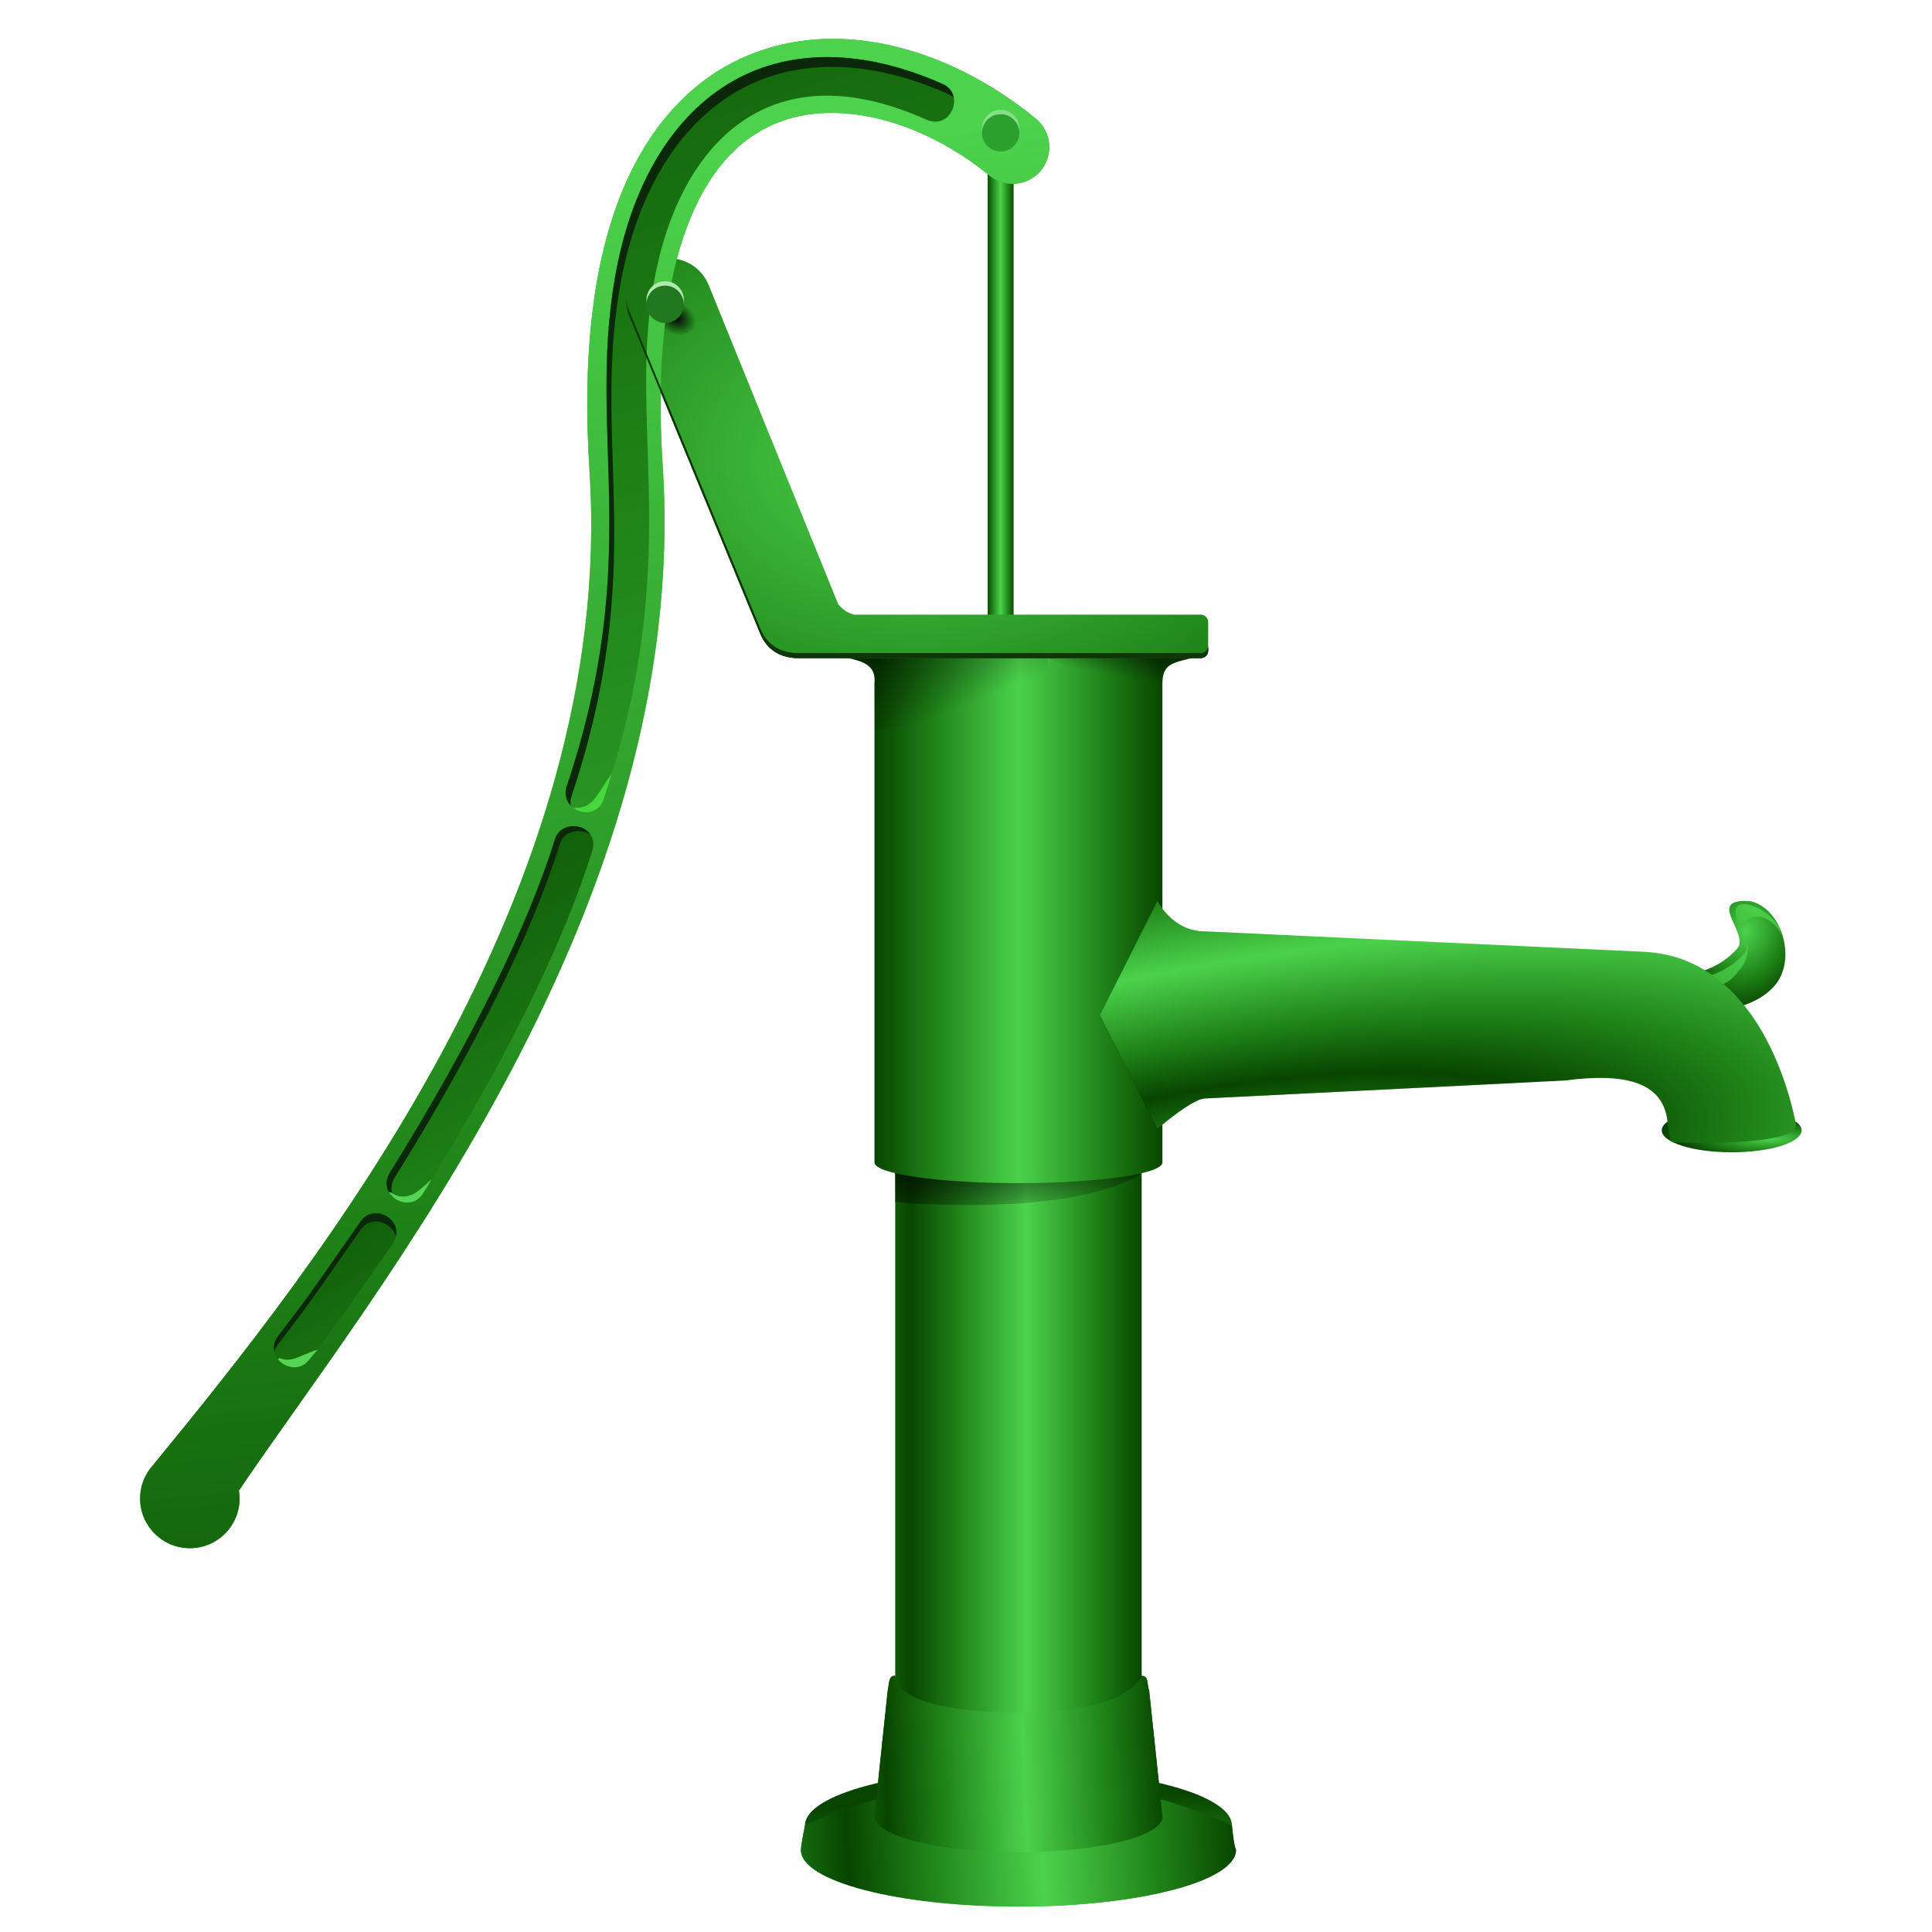 <?xml version="1.0" encoding="UTF-8" standalone="no"?>
<!-- Created with Inkscape (http://www.inkscape.org/) -->
<svg
    xmlns:inkscape="http://www.inkscape.org/namespaces/inkscape"
    xmlns:rdf="http://www.w3.org/1999/02/22-rdf-syntax-ns#"
    xmlns="http://www.w3.org/2000/svg"
    xmlns:sodipodi="http://sodipodi.sourceforge.net/DTD/sodipodi-0.dtd"
    xmlns:ns1="http://sozi.baierouge.fr"
    xmlns:cc="http://creativecommons.org/ns#"
    xmlns:xlink="http://www.w3.org/1999/xlink"
    xmlns:dc="http://purl.org/dc/elements/1.1/"
    id="svg2"
    sodipodi:docname="waterpump-vandens-pompa.svg"
    viewBox="0 0 800 800"
    version="1.1"
    inkscape:version="0.48.4 r9939"
  >
  <defs
      id="defs6"
    >
    <linearGradient
        id="linearGradient3798"
      >
      <stop
          id="stop4101"
          style="stop-color:#4cd24c"
          offset="0"
      />
      <stop
          id="stop4103"
          style="stop-color:#1e8117"
          offset=".603"
      />
      <stop
          id="stop3802"
          style="stop-color:#084500"
          offset="1"
      />
    </linearGradient
    >
    <linearGradient
        id="linearGradient3831"
        inkscape:collect="always"
      >
      <stop
          id="stop3833"
          style="stop-color:#000000"
          offset="0"
      />
      <stop
          id="stop3835"
          style="stop-color:#000000;stop-opacity:0"
          offset="1"
      />
    </linearGradient
    >
    <radialGradient
        id="radialGradient4317"
        xlink:href="#linearGradient3831"
        gradientUnits="userSpaceOnUse"
        cy="417.02"
        cx="755.43"
        gradientTransform="matrix(2.159 0 0 3.332 -862.25 -983.79)"
        r="22.936"
        inkscape:collect="always"
    />
    <radialGradient
        id="radialGradient3122"
        xlink:href="#linearGradient3798"
        gradientUnits="userSpaceOnUse"
        cy="472.64"
        cx="723.74"
        gradientTransform="matrix(1.301 0 0 .287 -208.89 336.06)"
        r="28.59"
        inkscape:collect="always"
    />
    <linearGradient
        id="linearGradient3129"
        y2="726.36"
        xlink:href="#linearGradient3798"
        spreadMethod="reflect"
        gradientUnits="userSpaceOnUse"
        x2="480.36"
        gradientTransform="matrix(1.013 0 0 1.013 -5.046 -3.031)"
        y1="700.9"
        x1="418.48"
        inkscape:collect="always"
    />
    <linearGradient
        id="linearGradient3132"
        y2="423.08"
        xlink:href="#linearGradient3831"
        gradientUnits="userSpaceOnUse"
        x2="550.04"
        gradientTransform="matrix(1.013 0 0 1.013 -5.046 -5.056)"
        y1="498.76"
        x1="542.76"
        inkscape:collect="always"
    />
    <linearGradient
        id="linearGradient3135"
        y2="286.71"
        xlink:href="#linearGradient3831"
        gradientUnits="userSpaceOnUse"
        x2="488.75"
        gradientTransform="matrix(1.013 0 0 1.013 -5.046 -5.056)"
        y1="261.6"
        x1="493.65"
        inkscape:collect="always"
    />
    <radialGradient
        id="radialGradient3140"
        xlink:href="#linearGradient3831"
        gradientUnits="userSpaceOnUse"
        cy="55.165"
        cx="413.56"
        gradientTransform="matrix(1.009 .582 .442 -.766 -161.76 -66.729)"
        r="7.627"
        inkscape:collect="always"
    />
    <radialGradient
        id="radialGradient3143"
        xlink:href="#linearGradient3798"
        spreadMethod="reflect"
        gradientUnits="userSpaceOnUse"
        cy="192.37"
        cx="380.1"
        gradientTransform="matrix(2.403 0 0 1.651 -533.65 -127.98)"
        r="118.96"
        inkscape:collect="always"
    />
    <radialGradient
        id="radialGradient3149"
        xlink:href="#linearGradient3798"
        spreadMethod="reflect"
        gradientUnits="userSpaceOnUse"
        cy="639.55"
        cx="493.29"
        gradientTransform="matrix(1.236 -.251 .074 .363 -167.48 395.35)"
        r="135.36"
        inkscape:collect="always"
    />
    <radialGradient
        id="radialGradient3152"
        xlink:href="#linearGradient3798"
        gradientUnits="userSpaceOnUse"
        cy="389.49"
        cx="717.78"
        gradientTransform="matrix(5.97 1.6 -1.579 5.893 -2945.3 -3052.3)"
        r="16.281"
        inkscape:collect="always"
    />
    <radialGradient
        id="radialGradient3155"
        xlink:href="#linearGradient3798"
        gradientUnits="userSpaceOnUse"
        cy="386.84"
        cx="718.2"
        gradientTransform="matrix(5.97 1.6 -1.579 5.893 -2948.3 -3054.2)"
        r="16.281"
        inkscape:collect="always"
    />
    <radialGradient
        id="radialGradient3158"
        xlink:href="#linearGradient3798"
        spreadMethod="reflect"
        gradientUnits="userSpaceOnUse"
        cy="700.76"
        cx="421.05"
        gradientTransform="matrix(1.013 0 0 .14 -5.046 625.73)"
        r="55.709"
        inkscape:collect="always"
    />
    <linearGradient
        id="linearGradient3161"
        y2="297.71"
        xlink:href="#linearGradient3831"
        gradientUnits="userSpaceOnUse"
        x2="391.29"
        gradientTransform="matrix(1.013 0 0 1.013 -5.046 -6.025)"
        y1="234.31"
        x1="364.83"
        inkscape:collect="always"
    />
    <linearGradient
        id="linearGradient3164"
        y2="380.68"
        xlink:href="#linearGradient3798"
        spreadMethod="reflect"
        gradientUnits="userSpaceOnUse"
        x2="480.34"
        gradientTransform="matrix(1.013 0 0 1.013 -5.046 -5.056)"
        y1="380.68"
        x1="421.47"
        inkscape:collect="always"
    />
    <linearGradient
        id="linearGradient3167"
        y2="508.07"
        xlink:href="#linearGradient3831"
        gradientUnits="userSpaceOnUse"
        x2="396.87"
        gradientTransform="matrix(1.013 0 0 1.013 -5.046 -5.056)"
        y1="469.28"
        x1="391.42"
        inkscape:collect="always"
    />
    <linearGradient
        id="linearGradient3170"
        y2="588.33"
        xlink:href="#linearGradient3798"
        spreadMethod="reflect"
        gradientUnits="userSpaceOnUse"
        x2="471.87"
        gradientTransform="matrix(1.013 0 0 1.013 -5.046 -5.056)"
        y1="588.33"
        x1="424.47"
        inkscape:collect="always"
    />
    <linearGradient
        id="linearGradient3173"
        y2="726.36"
        xlink:href="#linearGradient3798"
        spreadMethod="reflect"
        gradientUnits="userSpaceOnUse"
        x2="480.36"
        gradientTransform="matrix(1.013 0 0 1.013 -5.046 -5.056)"
        y1="726.36"
        x1="421.48"
        inkscape:collect="always"
    />
    <radialGradient
        id="radialGradient3176"
        xlink:href="#linearGradient3798"
        gradientUnits="userSpaceOnUse"
        cy="387.61"
        cx="718.91"
        gradientTransform="matrix(1.493 .4 -.511 1.907 -152.19 -641.13)"
        r="16.804"
        inkscape:collect="always"
    />
    <radialGradient
        id="radialGradient3181"
        xlink:href="#linearGradient3831"
        gradientUnits="userSpaceOnUse"
        cy="55.165"
        cx="413.56"
        gradientTransform="matrix(1.009 .582 .442 -.766 -24.616 -137.4)"
        r="7.627"
        inkscape:collect="always"
    />
    <radialGradient
        id="radialGradient3184"
        xlink:href="#linearGradient3798"
        gradientUnits="userSpaceOnUse"
        cy="805.97"
        cx="364.87"
        gradientTransform="matrix(2.248 0 0 .596 -378.65 308.89)"
        r="80.898"
        inkscape:collect="always"
    />
    <linearGradient
        id="linearGradient3187"
        y2="758.53"
        xlink:href="#linearGradient3798"
        spreadMethod="reflect"
        gradientUnits="userSpaceOnUse"
        x2="510.42"
        gradientTransform="matrix(1.013 0 0 1.013 -5.046 -5.056)"
        y1="762.18"
        x1="410.39"
        inkscape:collect="always"
    />
    <linearGradient
        id="linearGradient3190"
        y2="319.2"
        xlink:href="#linearGradient3798"
        gradientUnits="userSpaceOnUse"
        x2="292.62"
        gradientTransform="matrix(1.013 0 0 1.013 -5.046 -5.056)"
        y1="564.11"
        x1="371.08"
        inkscape:collect="always"
    />
    <linearGradient
        id="linearGradient3193"
        y2="419.81"
        xlink:href="#linearGradient3798"
        gradientUnits="userSpaceOnUse"
        x2="247.61"
        gradientTransform="matrix(1.013 0 0 1.013 -5.046 -5.056)"
        y1="578.01"
        x1="315.27"
        inkscape:collect="always"
    />
    <linearGradient
        id="linearGradient3196"
        y2="533.91"
        xlink:href="#linearGradient3798"
        gradientUnits="userSpaceOnUse"
        x2="186.81"
        gradientTransform="matrix(1.013 0 0 1.013 -5.046 -5.056)"
        y1="571.84"
        x1="228.18"
        inkscape:collect="always"
    />
    <radialGradient
        id="radialGradient3199"
        xlink:href="#linearGradient3798"
        gradientUnits="userSpaceOnUse"
        cy="329.5"
        cx="248.19"
        gradientTransform="matrix(3.387 0 0 5.622 -594.3 -1524)"
        r="185.91"
        inkscape:collect="always"
    />
    <linearGradient
        id="linearGradient3202"
        y2="164.13"
        xlink:href="#linearGradient3798"
        spreadMethod="reflect"
        gradientUnits="userSpaceOnUse"
        x2="419.49"
        gradientTransform="matrix(1.013 0 0 1.013 -5.046 -5.056)"
        y1="164.13"
        x1="413.98"
        inkscape:collect="always"
    />
    <linearGradient
        id="linearGradient3247"
        y2="726.36"
        xlink:href="#linearGradient3798"
        spreadMethod="reflect"
        gradientUnits="userSpaceOnUse"
        x2="480.36"
        gradientTransform="matrix(1.013 0 0 1.013 -5.046 -5.056)"
        y1="728.39"
        x1="423.72"
        inkscape:collect="always"
    />
    <linearGradient
        id="linearGradient3261"
        y2="758.53"
        xlink:href="#linearGradient3798"
        spreadMethod="reflect"
        gradientUnits="userSpaceOnUse"
        x2="510.42"
        gradientTransform="matrix(1.013 0 0 1.013 -5.046 -5.056)"
        y1="762.25"
        x1="430.99"
        inkscape:collect="always"
    />
    <linearGradient
        id="linearGradient3264"
        y2="-151.17"
        xlink:href="#linearGradient3798"
        gradientUnits="userSpaceOnUse"
        x2="195.53"
        gradientTransform="matrix(1.013 0 0 1.013 -5.046 -5.056)"
        y1="690.31"
        x1="471.88"
        inkscape:collect="always"
    />
    <linearGradient
        id="linearGradient3267"
        y2="287.57"
        xlink:href="#linearGradient3798"
        gradientUnits="userSpaceOnUse"
        x2="173.96"
        gradientTransform="matrix(1.013 0 0 1.013 -5.046 -5.056)"
        y1="690.29"
        x1="405.66"
        inkscape:collect="always"
    />
    <linearGradient
        id="linearGradient3270"
        y2="453.57"
        xlink:href="#linearGradient3798"
        gradientUnits="userSpaceOnUse"
        x2="144.96"
        gradientTransform="matrix(1.013 0 0 1.013 -5.046 -5.056)"
        y1="695.71"
        x1="298.49"
        inkscape:collect="always"
    />
    <linearGradient
        id="linearGradient3273"
        y2="780.87"
        xlink:href="#linearGradient3798"
        gradientUnits="userSpaceOnUse"
        x2="229.87"
        gradientTransform="matrix(1.013 0 0 1.013 -5.046 -5.056)"
        y1="82.531"
        x1="156.49"
        inkscape:collect="always"
    />
  </defs
  >
  <sodipodi:namedview
      id="namedview4"
      inkscape:snap-center="true"
      inkscape:zoom="0.2085965"
      borderopacity="1"
      inkscape:snap-intersection-paths="true"
      inkscape:cx="1295.0791"
      inkscape:cy="300.52599"
      inkscape:snap-bbox-midpoints="true"
      inkscape:object-paths="true"
      inkscape:window-maximized="1"
      inkscape:snap-bbox="true"
      showgrid="false"
      inkscape:snap-nodes="true"
      inkscape:snap-midpoints="true"
      inkscape:bbox-nodes="true"
      bordercolor="#666666"
      inkscape:window-x="-3"
      guidetolerance="10"
      inkscape:snap-smooth-nodes="true"
      objecttolerance="10"
      inkscape:object-nodes="true"
      inkscape:window-y="-3"
      inkscape:window-width="1440"
      inkscape:pageopacity="0"
      inkscape:pageshadow="2"
      pagecolor="#ffffff"
      gridtolerance="10"
      inkscape:snap-object-midpoints="true"
      inkscape:bbox-paths="true"
      inkscape:snap-bbox-edge-midpoints="true"
      inkscape:current-layer="svg2"
      inkscape:window-height="853"
  />
  <path
      id="rect3845"
      d="m408.98 60.918h10.726v200.44h-10.726z"
      style="fill:url(#linearGradient3202)"
      inkscape:connector-curvature="0"
  />
  <path
      id="path3855"
      style="fill:url(#radialGradient3199)"
      inkscape:connector-curvature="0"
      d="m344.32 16.081c-13.662 0.075-27.226 2.958-40.027 9.366-20.48 10.253-37.6 29.6-48.16 57.557-10.56 27.956-15.1 64.586-12.03 112.02 11.29 174.25-113.31 329.38-180.74 411.66-0.47 0.519-0.914 1.08-1.329 1.645-0.018 0.022-0.045 0.042-0.063 0.063-0.008 0.012-0.024 0.02-0.032 0.032-2.462 3.394-3.924 7.542-3.924 12.056 0 11.374 9.225 20.599 20.599 20.599s20.599-9.225 20.599-20.599c0-1.111-0.115-2.196-0.285-3.259 54.694-81.11 187.35-241.04 175.49-424.16-2.879-44.449 1.676-76.96 10.126-99.325 8.449-22.365 20.236-34.57 33.351-41.135 26.23-13.13 63.471-3.227 91.763 20.061 3.073 2.527 7.178 3.772 11.138 3.386 3.96-0.387 7.726-2.401 10.252-5.474 2.527-3.073 3.772-7.178 3.386-11.138-0.387-3.96-2.401-7.726-5.474-10.252-24.06-19.81-54.6-33.274-84.65-33.109z"
  />
  <path
      id="path3868"
      d="m149.43 505.62c-10.026 14.123-19.821 29.125-34.332 47.622-6.361 8.628 6.468 17.761 12.752 9.999 14.946-19.051 25.032-34.487 34.806-48.254 5.983-9.222-7.507-17.347-13.226-9.366z"
      sodipodi:nodetypes="ccccc"
      style="block-progression:tb;text-indent:0;color:#000000;text-transform:none;fill:url(#linearGradient3196)"
      inkscape:connector-curvature="0"
  />
  <path
      id="path3870"
      d="m229.83 347.41c-11.312 36.103-34.026 82.934-68.537 138.37-5.4 9.27 8.348 16.975 13.764 8.575 34.987-56.202 58.256-103.94 70.214-142.11 3.051-10.708-12.465-13.958-15.441-4.841z"
      sodipodi:nodetypes="ccccc"
      style="block-progression:tb;text-indent:0;color:#000000;text-transform:none;fill:url(#linearGradient3193)"
      inkscape:connector-curvature="0"
  />
  <path
      id="path3872"
      d="m339.98 23.675c-15.449 0.433-29.331 4.865-41.135 12.783-23.608 15.837-38.304 44.304-44.236 78.694-11.454 66.408 11.905 115.57-20.093 210.83-2.674 9.933 11.994 14.75 15.378 5.158 33.284-99.085 10.136-152.02 20.694-213.24 5.421-31.43 18.611-55.479 37.275-67.999 18.664-12.521 43.42-14.82 76.068-0.222 9.922 4.082 15.676-10.591 6.613-14.809-18.087-8.088-35.116-11.635-50.564-11.201z"
      sodipodi:nodetypes="sssccssccs"
      style="block-progression:tb;text-indent:0;color:#000000;text-transform:none;fill:url(#linearGradient3190)"
      inkscape:connector-curvature="0"
  />
  <path
      id="path2992"
      sodipodi:nodetypes="sccsccs"
      style="fill:url(#linearGradient3187)"
      inkscape:connector-curvature="0"
      d="m421.7 736.51c-49.742 0-88.385 19.397-88.385 19.397s-1.649 8.039-1.669 10.126c0 12.947 40.312 23.447 90.054 23.447s90.086-10.5 90.086-23.447c-0.977-2.264-1.669-10.126-1.669-10.126s-38.675-19.397-88.417-19.397z"
  />
  <path
      id="path2990"
      d="m510.12 755.91c0 12.947-39.579 23.443-88.401 23.443-48.823 0-88.401-10.496-88.401-23.443s39.579-23.443 88.401-23.443c48.823 0 88.401 10.496 88.401 23.443z"
      style="fill:url(#radialGradient3184)"
      inkscape:connector-curvature="0"
  />
  <path
      id="path3864"
      d="m425.04 64.825c1.611-2.79-0.527-7.041-4.776-9.494s-8.999-2.179-10.61 0.611c-1.611 2.79-0.331 8.65 3.918 11.103 4.249 2.453 9.857 0.57 11.468-2.22z"
      sodipodi:nodetypes="sssss"
      style="fill:url(#radialGradient3181)"
      inkscape:connector-curvature="0"
  />
  <path
      id="path3054"
      d="m422.07 53.196c0 4.265-3.458 7.723-7.723 7.723s-7.723-3.458-7.723-7.723c0-4.265 3.458-7.723 7.723-7.723 4.265 0 7.723 3.458 7.723 7.723z"
      style="fill:#87de87"
      inkscape:connector-curvature="0"
  />
  <path
      id="path3052"
      d="m422.07 55.011c0-4.265-3.458-7.723-7.723-7.723s-7.723 3.458-7.723 7.723c0 4.265 3.458 7.723 7.723 7.723 4.265 0 7.723-3.458 7.723-7.723z"
      style="fill:#2ca02c"
      inkscape:connector-curvature="0"
  />
  <path
      id="path3010"
      sodipodi:nodetypes="ccscccacc"
      style="fill:url(#linearGradient3173)"
      inkscape:connector-curvature="0"
      d="m367.59 700-5.492 51.988c0 8.29 26.592 14.967 59.614 14.967s60.444-6.718 59.614-14.967l-5.492-51.988c-0.993-2.458-0.045-6.075-3.083-6.075-6.996 12.914-33.283 15.252-51.039 15.252s-49.763-2.326-51.039-15.252c-2.844-0.354-2.53 3.893-3.083 6.075z"
  />
  <path
      id="path3025"
      d="m472.74 470.11v226.13c0 8.29-22.758 14.964-51.026 14.964s-51.026-6.674-51.026-14.964v-226.13z"
      sodipodi:nodetypes="cssscc"
      style="fill:url(#linearGradient3170)"
      inkscape:connector-curvature="0"
  />
  <path
      id="path3892"
      sodipodi:nodetypes="cccc"
      style="fill:url(#linearGradient3167)"
      inkscape:connector-curvature="0"
      d="m370.67 485.72v12.056c33.009 2.709 81.189 1.823 102.07-11.983-15.911 2.757-51.026 4.121-102.07-0.073z"
  />
  <path
      id="rect2987"
      sodipodi:nodetypes="ccssscccc"
      style="fill:url(#linearGradient3164)"
      inkscape:connector-curvature="0"
      d="m498.01 270.9c-9.482 3.888-16.686 1.876-16.686 12.066v198.39c0 4.742-26.585 8.56-59.607 8.56s-59.607-3.818-59.607-8.56v-198.39c1.07-10.329-9.911-9.462-16.686-12.066h76.293z"
  />
  <path
      id="path3880"
      style="fill:url(#linearGradient3161)"
      inkscape:connector-curvature="0"
      d="m345.42 270.9c6.775 2.603 17.746 1.727 16.675 12.056v18.764l53.127 4.62c23.31 4.031 18.9-12.281 18.637-35.439h-88.44z"
  />
  <path
      id="path3916"
      sodipodi:nodetypes="ccsccsc"
      style="fill:url(#radialGradient3158)"
      inkscape:connector-curvature="0"
      d="m365.58 718.93-0.269 2.626c0 8.29 23.249 12.942 56.399 12.942s57.185-4.693 56.399-12.942l-0.239-2.341c-2.671 7.443-25.344 11.233-56.16 11.233-31.208 0-53.416-3.908-56.13-11.518z"
  />
  <path
      id="path3965"
      style="block-progression:tb;text-indent:0;color:#000000;text-transform:none;fill:#0b280b"
      inkscape:connector-curvature="0"
      d="m342.89 23.644c-0.978-0.004-1.946 0.005-2.911 0.032-15.449 0.433-29.331 4.865-41.135 12.783-23.608 15.837-38.304 44.304-44.236 78.694-11.454 66.408 11.905 115.57-20.093 210.83-0.851 3.162 0.063 5.801 1.804 7.626-0.171-1.091-0.123-2.294 0.221-3.576 31.998-95.258 8.639-144.42 20.093-210.83 5.932-34.39 20.628-62.857 44.236-78.694 11.804-7.919 25.686-12.35 41.135-12.783 15.449-0.433 32.477 3.114 50.564 11.201 0.972 0.452 1.761 1.02 2.405 1.677-0.365-2.32-1.751-4.481-4.43-5.727-16.957-7.582-32.987-11.171-47.653-11.233z"
  />
  <path
      id="path3978"
      style="block-progression:tb;text-indent:0;color:#000000;text-transform:none;fill:#0b280b"
      inkscape:connector-curvature="0"
      d="m237.59 342.09c-3.263-0.049-6.543 1.612-7.752 5.316-11.312 36.103-34.026 82.934-68.537 138.37-2.51 4.31-0.885 8.27 2.12 10.442-1.553-2.226-1.951-5.23-0.095-8.417 34.511-55.437 57.226-102.27 68.537-138.37 1.855-5.681 8.591-6.564 12.657-3.829-1.488-2.234-4.207-3.471-6.93-3.512z"
  />
  <path
      id="path4007"
      style="block-progression:tb;text-indent:0;color:#000000;text-transform:none;fill:#0b280b"
      inkscape:connector-curvature="0"
      d="m155.51 502.36c-2.232 0.031-4.467 1.014-6.075 3.259-10.026 14.123-19.821 29.125-34.332 47.622-1.659 2.251-2.014 4.539-1.519 6.55 0.253-1.03 0.748-2.087 1.519-3.133 14.511-18.496 24.306-33.499 34.332-47.622 4.314-6.019 13.057-2.858 14.524 3.006 1.274-5.378-3.604-9.749-8.448-9.682z"
  />
  <path
      id="rect3839"
      sodipodi:nodetypes="sscccsssscccs"
      style="fill:url(#radialGradient3143)"
      inkscape:connector-curvature="0"
      d="m277.42 106.96c-2.29-0.045-4.627 0.358-6.898 1.266-9.086 3.629-13.573 13.897-9.841 22.941l54.077 131.09c3.086 7.563 9.323 10.252 15.821 10.252h166.6c1.724 0 3.101-1.377 3.101-3.101v-11.771c0-1.724-1.377-3.133-3.101-3.133h-143.48c-3.095-0.701-5.033-2.477-6.603-4.272l-53.634-132.17c-2.76-6.799-9.172-10.971-16.043-11.106z"
  />
  <path
      id="path3060"
      sodipodi:nodetypes="sssss"
      style="fill:url(#radialGradient3140)"
      inkscape:connector-curvature="0"
      d="m287.9 135.5c1.611-2.79-0.527-7.041-4.776-9.494s-8.999-2.179-10.61 0.611c-1.611 2.79-0.331 8.65 3.918 11.103 4.249 2.453 9.857 0.57 11.468-2.22z"
  />
  <path
      id="path3056"
      d="m283.12 124.19c0 4.265-3.458 7.723-7.723 7.723s-7.723-3.458-7.723-7.723c0-4.265 3.458-7.723 7.723-7.723 4.265 0 7.723 3.458 7.723 7.723z"
      style="fill:#afe9af"
      inkscape:connector-curvature="0"
  />
  <path
      id="path3058"
      d="m283.12 126c0-4.265-3.458-7.723-7.723-7.723s-7.723 3.458-7.723 7.723c0 4.265 3.458 7.723 7.723 7.723 4.265 0 7.723-3.458 7.723-7.723z"
      style="fill:#217821"
      inkscape:connector-curvature="0"
  />
  <path
      id="path4025"
      sodipodi:nodetypes="ccscc"
      style="fill:url(#linearGradient3135)"
      inkscape:connector-curvature="0"
      d="m433.89 272.51s33.92 16.939 47.439 13.701v-3.259c0-8.349 4.872-8.519 11.834-10.442z"
  />
  <path
      id="path3890"
      sodipodi:nodetypes="ccccccsccccccccc"
      style="fill:url(#linearGradient3132)"
      inkscape:connector-curvature="0"
      d="m537.87 424.05s-90.728-12.302-74.868 11.036l16.264 32.37c3.206-3.237 8.339-7.038 12.689-9.619 0.105-0.066 0.212-0.125 0.316-0.19 0.233-0.136 0.469-0.283 0.696-0.411 0.338-0.201 0.684-0.388 1.013-0.57 1.198-0.663 2.286-1.179 3.259-1.487 0.065-0.022 0.127-0.043 0.19-0.063 0.27-0.079 0.548-0.148 0.791-0.19 0.072-0.015 0.122-0.021 0.19-0.032 0.18-0.025 0.344-0.062 0.506-0.063l125.86-6.253c49.621-3.568 61.387-4.782 65.328 13.432 1.215 9.164 0.509 7.205 10.185 7.471 9.172-57.97-162.42-45.431-162.42-45.431z"
  />
  <path
      id="path4070"
      style="fill:url(#linearGradient3129)"
      inkscape:connector-curvature="0"
      d="m370.17 695.95c-2.311 0.183-2.044 4.029-2.563 6.075l-5.506 51.988c0 0.314 0.051 0.608 0.127 0.918l5.379-50.881c0.554-2.182 0.225-6.429 3.069-6.075 1.276 12.926 33.283 15.252 51.039 15.252s44.043-2.338 51.039-15.252c3.038 0 2.077 3.618 3.069 6.075l5.411 51.134c0.089-0.39 0.135-0.773 0.095-1.171l-5.506-51.988c-0.993-2.458-0.031-6.075-3.069-6.075-6.996 12.914-33.283 15.252-51.039 15.252s-49.763-2.326-51.039-15.252c-0.178-0.022-0.352-0.012-0.506 0z"
  />
  <path
      id="path4105"
      sodipodi:nodetypes="csccc"
      style="fill:#56d555"
      inkscape:connector-curvature="0"
      d="m178.64 488.56c-1.332 0.568-4.518 4.643-8.139 6.137-6.181 2.55-8.903-1.994-9.391-0.947 2.762 4.588 10.279 6.301 13.954 0.601 1.214-1.95 2.39-3.861 3.576-5.79z"
  />
  <path
      id="path4108"
      sodipodi:nodetypes="ccccc"
      style="fill:#47d93c"
      inkscape:connector-curvature="0"
      d="m253.41 320.16c-0.783 1.125-1.666 2.4-2.721 4.05-5.059 7.928-6.736 10.624-13.416 10.252 3.938 3.022 10.504 2.691 12.625-3.322 1.253-3.73 2.414-7.378 3.512-10.98z"
  />
  <path
      id="path4110"
      sodipodi:nodetypes="ssccs"
      style="fill:#56d555"
      inkscape:connector-curvature="0"
      d="m131.18 558.96c-0.923 0.214-4.767 1.81-8.071 3.174-5.693 2.349-7.787-0.902-7.911 0.791 2.984 3.595 8.956 4.888 12.657 0.316 2.809-3.612 4.043-4.448 3.325-4.281z"
  />
  <path
      id="path4127"
      style="fill:#0e3609"
      inkscape:connector-curvature="0"
      d="m259.42 123.6c-0.139 2.503 0.242 5.081 1.266 7.562l54.077 131.09c3.086 7.563 9.323 10.252 15.821 10.252h166.6c1.724 0 3.101-1.377 3.101-3.101v-2.025c0 1.724-1.377 3.101-3.101 3.101h-166.6c-6.498 0-12.735-2.689-15.821-10.252l-54.08-131.08c-0.751-1.819-1.151-3.683-1.266-5.537z"
  />
  <path
      id="rect3043"
      sodipodi:nodetypes="cssscc"
      style="fill:url(#radialGradient3122)"
      inkscape:connector-curvature="0"
      d="m690.54 464.38c-1.554 1.118-2.446 2.338-2.446 3.64 0 5.041 12.931 9.119 28.965 9.119s28.932-4.078 28.932-9.119c0-1.302-0.86-2.522-2.414-3.64-8.29 10.193-50.272 7.342-53.037 0z"
  />
  <path
      id="rect4232"
      d="m408.98 60.918h10.726v200.44h-10.726z"
      style="fill:url(#linearGradient3202)"
      inkscape:connector-curvature="0"
  />
  <path
      id="path4234"
      d="m344.32 16.081c-13.662 0.075-27.226 2.958-40.027 9.366-20.48 10.253-37.6 29.6-48.16 57.557-10.56 27.956-15.1 64.586-12.03 112.02 11.29 174.25-113.31 329.38-180.74 411.66-0.47 0.519-0.914 1.08-1.329 1.645-0.018 0.022-0.045 0.042-0.063 0.063-0.008 0.012-0.024 0.02-0.032 0.032-2.462 3.394-3.924 7.542-3.924 12.056 0 11.374 9.225 20.599 20.599 20.599s20.599-9.225 20.599-20.599c0-1.111-0.115-2.196-0.285-3.259 54.694-81.11 187.35-241.04 175.49-424.16-2.879-44.449 1.676-76.96 10.126-99.325 8.449-22.365 20.236-34.57 33.351-41.135 26.23-13.13 63.471-3.227 91.763 20.061 3.073 2.527 7.178 3.772 11.138 3.386 3.96-0.387 7.726-2.401 10.252-5.474 2.527-3.073 3.772-7.178 3.386-11.138-0.387-3.96-2.401-7.726-5.474-10.252-24.06-19.81-54.6-33.274-84.65-33.109z"
      style="fill:url(#linearGradient3273)"
      inkscape:connector-curvature="0"
  />
  <path
      id="path4236"
      sodipodi:nodetypes="ccccc"
      style="block-progression:tb;text-indent:0;color:#000000;text-transform:none;fill:url(#linearGradient3270)"
      inkscape:connector-curvature="0"
      d="m149.43 505.62c-10.026 14.123-19.821 29.125-34.332 47.622-6.361 8.628 6.468 17.761 12.752 9.999 14.946-19.051 25.032-34.487 34.806-48.254 5.983-9.222-7.507-17.347-13.226-9.366z"
  />
  <path
      id="path4238"
      sodipodi:nodetypes="ccccc"
      style="block-progression:tb;text-indent:0;color:#000000;text-transform:none;fill:url(#linearGradient3267)"
      inkscape:connector-curvature="0"
      d="m229.83 347.41c-11.312 36.103-34.026 82.934-68.537 138.37-5.4 9.27 8.348 16.975 13.764 8.575 34.987-56.202 58.256-103.94 70.214-142.11 3.051-10.708-12.465-13.958-15.441-4.841z"
  />
  <path
      id="path4240"
      sodipodi:nodetypes="sssccssccs"
      style="block-progression:tb;text-indent:0;color:#000000;text-transform:none;fill:url(#linearGradient3264)"
      inkscape:connector-curvature="0"
      d="m339.98 23.675c-15.449 0.433-29.331 4.865-41.135 12.783-23.608 15.837-38.304 44.304-44.236 78.694-11.454 66.408 11.905 115.57-20.093 210.83-2.674 9.933 11.994 14.75 15.378 5.158 33.284-99.085 10.136-152.02 20.694-213.24 5.421-31.43 18.611-55.479 37.275-67.999 18.664-12.521 43.42-14.82 76.068-0.222 9.922 4.082 15.676-10.591 6.613-14.809-18.087-8.088-35.116-11.635-50.564-11.201z"
  />
  <path
      id="path4242"
      d="m421.7 736.51c-49.742 0-88.385 19.397-88.385 19.397s-1.649 8.039-1.669 10.126c0 12.947 40.312 23.447 90.054 23.447s90.086-10.5 90.086-23.447c-0.977-2.264-1.669-10.126-1.669-10.126s-38.675-19.397-88.417-19.397z"
      sodipodi:nodetypes="sccsccs"
      style="fill:url(#linearGradient3261)"
      inkscape:connector-curvature="0"
  />
  <path
      id="path4244"
      d="m510.12 755.91c0 12.947-39.579 23.443-88.401 23.443-48.823 0-88.401-10.496-88.401-23.443s39.579-23.443 88.401-23.443c48.823 0 88.401 10.496 88.401 23.443z"
      style="fill:url(#radialGradient3184)"
      inkscape:connector-curvature="0"
  />
  <path
      id="path4246"
      sodipodi:nodetypes="sssss"
      style="fill:url(#radialGradient3181)"
      inkscape:connector-curvature="0"
      d="m425.04 64.825c1.611-2.79-0.527-7.041-4.776-9.494s-8.999-2.179-10.61 0.611c-1.611 2.79-0.331 8.65 3.918 11.103 4.249 2.453 9.857 0.57 11.468-2.22z"
  />
  <path
      id="path4248"
      d="m422.07 53.196c0 4.265-3.458 7.723-7.723 7.723s-7.723-3.458-7.723-7.723c0-4.265 3.458-7.723 7.723-7.723 4.265 0 7.723 3.458 7.723 7.723z"
      style="fill:#87de87"
      inkscape:connector-curvature="0"
  />
  <path
      id="path4250"
      d="m422.07 55.011c0-4.265-3.458-7.723-7.723-7.723s-7.723 3.458-7.723 7.723c0 4.265 3.458 7.723 7.723 7.723 4.265 0 7.723-3.458 7.723-7.723z"
      style="fill:#2ca02c"
      inkscape:connector-curvature="0"
  />
  <path
      id="path4254"
      d="m367.59 700-5.492 51.988c0 8.29 26.592 14.967 59.614 14.967s60.444-6.718 59.614-14.967l-5.492-51.988c-0.993-2.458-0.045-6.075-3.083-6.075-6.996 12.914-33.283 15.252-51.039 15.252s-49.763-2.326-51.039-15.252c-2.844-0.354-2.53 3.893-3.083 6.075z"
      sodipodi:nodetypes="ccscccacc"
      style="fill:url(#linearGradient3247)"
      inkscape:connector-curvature="0"
  />
  <path
      id="path4256"
      sodipodi:nodetypes="cssscc"
      style="fill:url(#linearGradient3170)"
      inkscape:connector-curvature="0"
      d="m472.74 470.11v226.13c0 8.29-22.758 14.964-51.026 14.964s-51.026-6.674-51.026-14.964v-226.13z"
  />
  <path
      id="path4258"
      d="m370.67 485.72v12.056c33.009 2.709 81.189 1.823 102.07-11.983-15.911 2.757-51.026 4.121-102.07-0.073z"
      sodipodi:nodetypes="cccc"
      style="fill:url(#linearGradient3167)"
      inkscape:connector-curvature="0"
  />
  <path
      id="path4260"
      d="m498.01 270.9c-9.482 3.888-16.686 1.876-16.686 12.066v198.39c0 4.742-26.585 8.56-59.607 8.56s-59.607-3.818-59.607-8.56v-198.39c1.07-10.329-9.911-9.462-16.686-12.066h76.293z"
      sodipodi:nodetypes="ccssscccc"
      style="fill:url(#linearGradient3164)"
      inkscape:connector-curvature="0"
  />
  <path
      id="path4262"
      style="fill:url(#linearGradient3161)"
      inkscape:connector-curvature="0"
      d="m345.42 270.9c6.775 2.603 17.746 1.727 16.675 12.056v18.764l53.127 4.62c23.31 4.031 18.9-12.281 18.637-35.439h-88.44z"
  />
  <path
      id="path4264"
      d="m365.58 718.93-0.269 2.626c0 8.29 23.249 12.942 56.399 12.942s57.185-4.693 56.399-12.942l-0.239-2.341c-2.671 7.443-25.344 11.233-56.16 11.233-31.208 0-53.416-3.908-56.13-11.518z"
      sodipodi:nodetypes="ccsccsc"
      style="fill:url(#radialGradient3158)"
      inkscape:connector-curvature="0"
  />
  <path
      id="path4272"
      style="block-progression:tb;text-indent:0;color:#000000;text-transform:none;fill:#0b280b"
      inkscape:connector-curvature="0"
      d="m342.89 23.644c-0.978-0.004-1.946 0.005-2.911 0.032-15.449 0.433-29.331 4.865-41.135 12.783-23.608 15.837-38.304 44.304-44.236 78.694-11.454 66.408 11.905 115.57-20.093 210.83-0.851 3.162 0.063 5.801 1.804 7.626-0.171-1.091-0.123-2.294 0.221-3.576 31.998-95.258 8.639-144.42 20.093-210.83 5.932-34.39 20.628-62.857 44.236-78.694 11.804-7.919 25.686-12.35 41.135-12.783 15.449-0.433 32.477 3.114 50.564 11.201 0.972 0.452 1.761 1.02 2.405 1.677-0.365-2.32-1.751-4.481-4.43-5.727-16.957-7.582-32.987-11.171-47.653-11.233z"
  />
  <path
      id="path4274"
      style="block-progression:tb;text-indent:0;color:#000000;text-transform:none;fill:#0b280b"
      inkscape:connector-curvature="0"
      d="m237.59 342.09c-3.263-0.049-6.543 1.612-7.752 5.316-11.312 36.103-34.026 82.934-68.537 138.37-2.51 4.31-0.885 8.27 2.12 10.442-1.553-2.226-1.951-5.23-0.095-8.417 34.511-55.437 57.226-102.27 68.537-138.37 1.855-5.681 8.591-6.564 12.657-3.829-1.488-2.234-4.207-3.471-6.93-3.512z"
  />
  <path
      id="path4276"
      style="block-progression:tb;text-indent:0;color:#000000;text-transform:none;fill:#0b280b"
      inkscape:connector-curvature="0"
      d="m155.51 502.36c-2.232 0.031-4.467 1.014-6.075 3.259-10.026 14.123-19.821 29.125-34.332 47.622-1.659 2.251-2.014 4.539-1.519 6.55 0.253-1.03 0.748-2.087 1.519-3.133 14.511-18.496 24.306-33.499 34.332-47.622 4.314-6.019 13.057-2.858 14.524 3.006 1.274-5.378-3.604-9.749-8.448-9.682z"
  />
  <path
      id="path4278"
      d="m277.42 106.96c-2.29-0.045-4.627 0.358-6.898 1.266-9.086 3.629-13.573 13.897-9.841 22.941l54.077 131.09c3.086 7.563 9.323 10.252 15.821 10.252h166.6c1.724 0 3.101-1.377 3.101-3.101v-11.771c0-1.724-1.377-3.133-3.101-3.133h-143.48c-3.095-0.701-5.033-2.477-6.603-4.272l-53.634-132.17c-2.76-6.799-9.172-10.971-16.043-11.106z"
      sodipodi:nodetypes="sscccsssscccs"
      style="fill:url(#radialGradient3143)"
      inkscape:connector-curvature="0"
  />
  <path
      id="path4280"
      d="m287.9 135.5c1.611-2.79-0.527-7.041-4.776-9.494s-8.999-2.179-10.61 0.611c-1.611 2.79-0.331 8.65 3.918 11.103 4.249 2.453 9.857 0.57 11.468-2.22z"
      sodipodi:nodetypes="sssss"
      style="fill:url(#radialGradient3140)"
      inkscape:connector-curvature="0"
  />
  <path
      id="path4282"
      d="m283.12 124.19c0 4.265-3.458 7.723-7.723 7.723s-7.723-3.458-7.723-7.723c0-4.265 3.458-7.723 7.723-7.723 4.265 0 7.723 3.458 7.723 7.723z"
      style="fill:#afe9af"
      inkscape:connector-curvature="0"
  />
  <path
      id="path4284"
      d="m283.12 126c0-4.265-3.458-7.723-7.723-7.723s-7.723 3.458-7.723 7.723c0 4.265 3.458 7.723 7.723 7.723 4.265 0 7.723-3.458 7.723-7.723z"
      style="fill:#217821"
      inkscape:connector-curvature="0"
  />
  <path
      id="path4286"
      d="m433.89 272.51s33.92 16.939 47.439 13.701v-3.259c0-8.349 4.872-8.519 11.834-10.442z"
      sodipodi:nodetypes="ccscc"
      style="fill:url(#linearGradient3135)"
      inkscape:connector-curvature="0"
  />
  <path
      id="path4292"
      d="m370.17 695.95c-2.311 0.183-2.044 4.029-2.563 6.075l-5.506 51.988c0 0.314 0.051 0.608 0.127 0.918l5.379-50.881c0.554-2.182 0.225-6.429 3.069-6.075 1.276 12.926 33.283 15.252 51.039 15.252s44.043-2.338 51.039-15.252c3.038 0 2.077 3.618 3.069 6.075l5.411 51.134c0.089-0.39 0.135-0.773 0.095-1.171l-5.506-51.988c-0.993-2.458-0.031-6.075-3.069-6.075-6.996 12.914-33.283 15.252-51.039 15.252s-49.763-2.326-51.039-15.252c-0.178-0.022-0.352-0.012-0.506 0z"
      style="fill:url(#linearGradient3129)"
      inkscape:connector-curvature="0"
  />
  <path
      id="path4294"
      d="m178.64 488.56c-1.332 0.568-4.518 4.643-8.139 6.137-6.181 2.55-8.903-1.994-9.391-0.947 2.762 4.588 10.279 6.301 13.954 0.601 1.214-1.95 2.39-3.861 3.576-5.79z"
      sodipodi:nodetypes="csccc"
      style="fill:#56d555"
      inkscape:connector-curvature="0"
  />
  <path
      id="path4296"
      d="m253.41 320.16c-0.783 1.125-1.666 2.4-2.721 4.05-5.059 7.928-6.736 10.624-13.416 10.252 3.938 3.022 10.504 2.691 12.625-3.322 1.253-3.73 2.414-7.378 3.512-10.98z"
      sodipodi:nodetypes="ccccc"
      style="fill:#47d93c"
      inkscape:connector-curvature="0"
  />
  <path
      id="path4298"
      d="m131.18 558.96c-0.923 0.214-4.767 1.81-8.071 3.174-5.693 2.349-7.787-0.902-7.911 0.791 2.984 3.595 8.956 4.888 12.657 0.316 2.809-3.612 4.043-4.448 3.325-4.281z"
      sodipodi:nodetypes="ssccs"
      style="fill:#56d555"
      inkscape:connector-curvature="0"
  />
  <path
      id="path4300"
      d="m259.42 123.6c-0.139 2.503 0.242 5.081 1.266 7.562l54.077 131.09c3.086 7.563 9.323 10.252 15.821 10.252h166.6c1.724 0 3.101-1.377 3.101-3.101v-2.025c0 1.724-1.377 3.101-3.101 3.101h-166.6c-6.498 0-12.735-2.689-15.821-10.252l-54.08-131.08c-0.751-1.819-1.151-3.683-1.266-5.537z"
      style="fill:#0e3609"
      inkscape:connector-curvature="0"
  />
  <path
      id="path4227"
      sodipodi:nodetypes="ccccc"
      style="fill:url(#radialGradient4317)"
      inkscape:connector-curvature="0"
      d="m697.78 397.72c17.316 18.629 33.818 38.275 40.031 70.781l5.719-1.906c0.13-0.415 0.164-0.845 0.062-1.312-2.956-10.348-11.823-55.974-45.812-67.562z"
  />
  <path
      id="path3847"
      style="fill:url(#radialGradient3176)"
      inkscape:connector-curvature="0"
      d="m721.53 373.07c-13.533 0.649 2.896 13.899-2.215 19.745-3.706 4.239-8.633 7.361-14.049 9.176 6.291 3.907 11.576 8.961 16.011 14.524 5.364-1.686 10.147-4.451 13.448-8.227 9.751-11.154 2.737-32.637-10.094-35.155-1.184-0.074-2.199-0.107-3.101-0.063z"
  />
  <path
      id="path4061"
      style="fill:url(#radialGradient3155)"
      inkscape:connector-curvature="0"
      d="m720.99 384.17c3.557-7.234 11.987-6.147 17.236 3.615-2.432-12.22-27.098-21.064-17.236-3.615z"
  />
  <path
      id="path3940"
      style="fill:url(#radialGradient3152)"
      inkscape:connector-curvature="0"
      d="m722.91 389.47c0.575 2.025 0.618 3.885-0.633 5.316-3.706 4.239-8.633 7.361-14.049 9.176 1.792 1.113 3.494 2.323 5.126 3.607 4.154-1.864 4.582-3.305 7.548-6.697 2.229-2.55 3.701-7.695 2.008-11.402z"
  />
  <path
      id="path3014"
      sodipodi:nodetypes="cccccccccc"
      style="fill:url(#radialGradient3149)"
      inkscape:connector-curvature="0"
      d="m479.27 373.05-23.73 47.196 23.73 47.196s14.448-12.57 19.65-12.6l149.04-7.416c53.587-7.306 39.017 24.241 44.9 25.599 0 0 52.879 2.216 50.723-7.752 0 0-11.302-68.832-62.936-71.163l-181.72-8.46c-13.539 0-19.65-12.6-19.65-12.6z"
  />
  <path
      id="path4288"
      d="m537.87 424.05s-90.728-12.302-74.868 11.036l16.264 32.37c3.206-3.237 8.339-7.038 12.689-9.619 0.105-0.066 0.212-0.125 0.316-0.19 0.233-0.136 0.469-0.283 0.696-0.411 0.338-0.201 0.684-0.388 1.013-0.57 1.198-0.663 2.286-1.179 3.259-1.487 0.065-0.022 0.127-0.043 0.19-0.063 0.27-0.079 0.548-0.148 0.791-0.19 0.072-0.015 0.122-0.021 0.19-0.032 0.18-0.025 0.344-0.062 0.506-0.063l125.86-6.253c49.621-3.568 61.387-4.782 65.328 13.432 1.215 9.164 0.509 7.205 10.185 7.471 9.172-57.97-162.42-45.431-162.42-45.431z"
      sodipodi:nodetypes="ccccccsccccccccc"
      style="fill:url(#linearGradient3132)"
      inkscape:connector-curvature="0"
  />
  <path
      id="path4252"
      d="m721.53 373.07c-13.533 0.649 2.896 13.899-2.215 19.745-3.706 4.239-8.633 7.361-14.049 9.176 6.291 3.907 11.576 8.961 16.011 14.524 5.364-1.686 10.147-4.451 13.448-8.227 9.751-11.154 2.737-32.637-10.094-35.155-1.184-0.074-2.199-0.107-3.101-0.063z"
      style="fill:url(#radialGradient3176)"
      inkscape:connector-curvature="0"
  />
  <path
      id="path4266"
      style="fill:url(#radialGradient3155)"
      inkscape:connector-curvature="0"
      d="m720.99 384.17c3.557-7.234 11.987-6.147 17.236 3.615-2.432-12.22-27.098-21.064-17.236-3.615z"
  />
  <path
      id="path4268"
      d="m722.91 389.47c0.575 2.025 0.618 3.885-0.633 5.316-3.706 4.239-8.633 7.361-14.049 9.176 1.792 1.113 3.494 2.323 5.126 3.607 4.154-1.864 4.582-3.305 7.548-6.697 2.229-2.55 3.701-7.695 2.008-11.402z"
      style="fill:url(#radialGradient3152)"
      inkscape:connector-curvature="0"
  />
</svg
>

